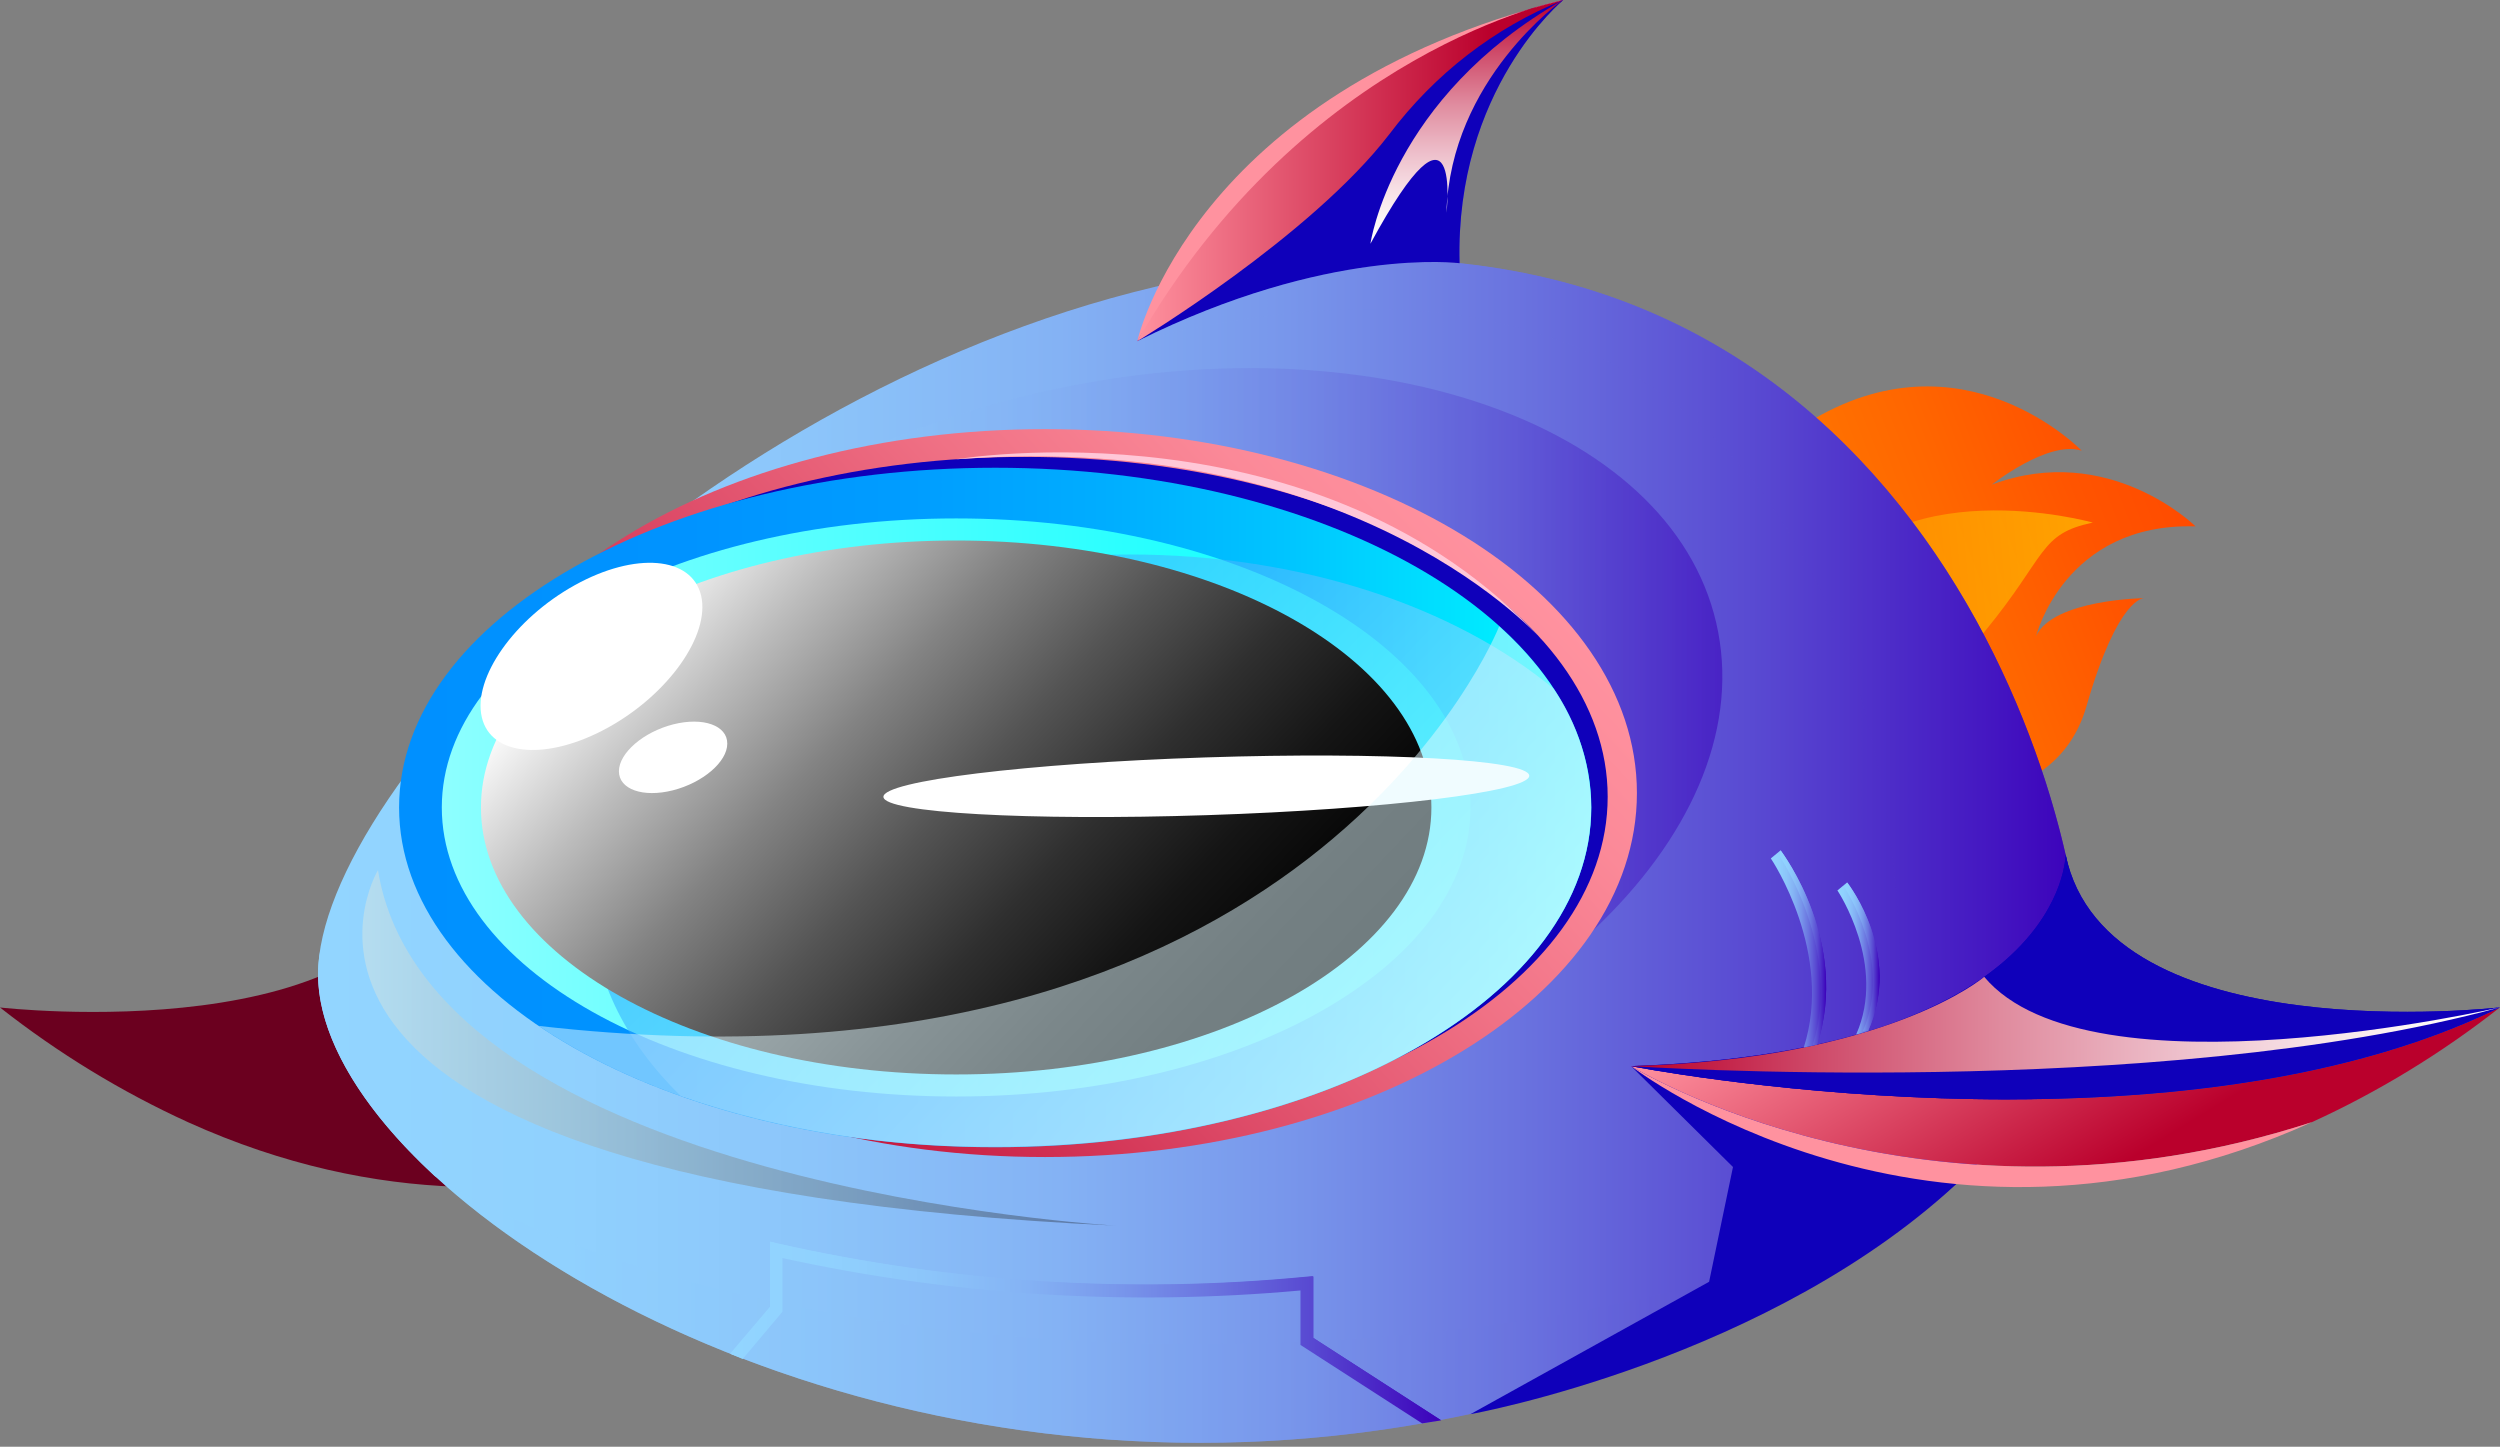 <?xml version="1.0" encoding="UTF-8"?> <svg xmlns="http://www.w3.org/2000/svg" width="629" height="364" viewBox="0 0 629 364" fill="none"><rect x="0" y="0" width="629" height="364" fill="#808080" stroke="none"/><path d="M109.327 214.994C99.028 264.903 0 253.481 0 253.481C14.664 265.008 30.544 274.697 47.322 282.354C143.948 326.045 218.685 268.235 218.685 268.235C109.027 264.364 109.327 214.994 109.327 214.994Z" fill="#6B001F"></path><path d="M482.59 200.685C482.59 200.685 516.971 205.476 524.958 177.681C532.945 149.887 539.521 150.489 539.521 150.489C539.521 150.489 516.641 150.775 512.287 160.008C512.287 160.008 519.433 131.452 552.402 132.436C552.402 132.436 530.633 110.924 501.147 121.933C501.147 121.933 515.349 110.67 523.757 113.398C523.757 113.398 493.73 82.241 454.695 106.418C415.661 130.595 482.59 200.685 482.59 200.685Z" fill="url(#paint0_linear_1534_749)"></path><path opacity="0.67" d="M461.24 168.002C461.24 168.002 483.58 178.06 499.344 158.896C515.108 139.732 512.946 134.338 526.548 131.482C526.548 131.482 475.503 117.109 456.225 150.678C436.948 184.248 461.24 168.002 461.24 168.002Z" fill="url(#paint1_linear_1534_749)"></path><path d="M523.697 245.106C523.697 292.445 424.368 363.01 301.859 363.01C179.35 363.01 80.022 292.445 80.022 245.106C80.022 197.766 181.332 93.093 301.859 69.74C475.504 36.108 523.697 197.798 523.697 245.106Z" fill="url(#paint2_linear_1534_749)"></path><g style="mix-blend-mode:multiply" opacity="0.56"><path d="M320.416 66.849L286.125 85.887C492.439 32.868 477.906 256.81 477.906 256.81C493.577 253.802 508.911 249.091 523.667 242.754C522.165 194.495 476.284 48.161 320.416 66.849Z" fill="url(#paint3_linear_1534_749)"></path></g><path style="mix-blend-mode:multiply" opacity="0.56" d="M300.648 283.418C383.07 265.967 442.011 210.285 432.296 159.049C422.581 107.812 347.889 80.424 265.466 97.874C183.043 115.325 124.102 171.007 133.817 222.243C143.533 273.48 218.225 300.868 300.648 283.418Z" fill="url(#paint4_linear_1534_749)"></path><path style="mix-blend-mode:multiply" opacity="0.56" d="M109.328 295.811C147.582 331.125 219.466 363.013 301.86 363.013C384.253 363.013 456.137 331.284 494.391 295.811C454.425 321.194 383.142 338.074 301.86 338.074C220.577 338.074 149.294 321.194 109.328 295.811Z" fill="url(#paint5_linear_1534_749)"></path><path style="mix-blend-mode:multiply" d="M523.697 245.103C523.695 243.122 523.514 241.146 523.156 239.202C515.319 278.038 419.234 308.72 301.859 308.72C184.485 308.72 88.399 278.038 80.562 239.202C80.204 241.146 80.023 243.122 80.022 245.103C80.022 260.619 90.681 278.609 109.328 295.869C149.293 321.253 220.427 338.132 301.859 338.132C383.292 338.132 454.425 321.253 494.39 295.869C512.947 278.609 523.697 260.619 523.697 245.103Z" fill="url(#paint6_linear_1534_749)"></path><g style="mix-blend-mode:multiply"><path d="M410.375 268.236L436.018 293.619L430.012 322.493L369.959 355.808C369.959 355.808 446.047 342.196 494.33 295.904C542.613 249.611 425.268 272.932 410.375 268.236Z" fill="#0F00BA"></path></g><path d="M581.708 282.324C598.473 274.659 614.342 264.97 629 253.451C545.165 294.698 410.375 268.236 410.375 268.236C410.375 268.236 484.331 314.053 581.708 282.324Z" fill="url(#paint7_linear_1534_749)"></path><path d="M629 253.453C629 253.453 529.911 264.875 519.702 214.966C519.702 214.966 519.973 264.368 410.375 268.239C410.375 268.239 545.165 294.701 629 253.453Z" fill="#0F00BA"></path><g style="mix-blend-mode:multiply"><path d="M629 253.453C629 253.453 529.911 264.875 519.702 214.966C519.702 214.966 519.973 264.368 410.375 268.239C410.375 268.239 545.165 294.701 629 253.453Z" fill="#0F00BA"></path></g><path d="M581.708 282.322C484.331 314.051 410.375 268.234 410.375 268.234C410.375 268.234 485.051 326.044 581.708 282.322Z" fill="#FF929F"></path><path style="mix-blend-mode:multiply" d="M410.375 268.235C410.375 268.235 542.493 277.087 629 253.449C629 253.449 525.618 277.341 499.224 245.771C499.224 245.771 475.203 266.521 410.375 268.235Z" fill="url(#paint8_linear_1534_749)"></path><path d="M262.915 291.111C345.168 291.111 411.848 250.114 411.848 199.541C411.848 148.969 345.168 107.972 262.915 107.972C180.662 107.972 113.982 148.969 113.982 199.541C113.982 250.114 180.662 291.111 262.915 291.111Z" fill="url(#paint9_linear_1534_749)"></path><g style="mix-blend-mode:multiply"><path d="M257.84 285.974C338.833 285.974 404.491 247.691 404.491 200.465C404.491 153.239 338.833 114.956 257.84 114.956C176.847 114.956 111.189 153.239 111.189 200.465C111.189 247.691 176.847 285.974 257.84 285.974Z" fill="#0F00BA"></path></g><path d="M250.392 288.64C333.225 288.64 400.375 250.37 400.375 203.162C400.375 155.954 333.225 117.684 250.392 117.684C167.558 117.684 100.408 155.954 100.408 203.162C100.408 250.37 167.558 288.64 250.392 288.64Z" fill="url(#paint10_linear_1534_749)"></path><path d="M240.573 275.881C312.048 275.881 369.989 243.321 369.989 203.158C369.989 162.994 312.048 130.435 240.573 130.435C169.099 130.435 111.158 162.994 111.158 203.158C111.158 243.321 169.099 275.881 240.573 275.881Z" fill="url(#paint11_linear_1534_749)"></path><path style="mix-blend-mode:multiply" opacity="0.5" d="M400.346 203.156C400.187 192.43 396.905 182.017 390.948 173.331C366.176 152.771 327.592 139.508 284.203 139.508C209.436 139.508 148.812 178.82 148.812 227.302C148.812 245.229 157.1 261.918 171.333 275.815C196.877 284.475 223.567 288.76 250.393 288.507C333.207 288.634 400.346 250.369 400.346 203.156Z" fill="url(#paint12_linear_1534_749)"></path><path style="mix-blend-mode:screen" d="M240.574 270.332C306.609 270.332 360.141 240.258 360.141 203.161C360.141 166.064 306.609 135.991 240.574 135.991C174.54 135.991 121.008 166.064 121.008 203.161C121.008 240.258 174.54 270.332 240.574 270.332Z" fill="url(#paint13_linear_1534_749)"></path><path d="M176.407 149.883C178.689 159.782 168.21 174.663 152.956 183.071C137.703 191.48 123.5 190.337 121.218 180.438C118.936 170.538 129.416 155.658 144.639 147.218C159.863 138.778 174.095 139.984 176.407 149.883Z" fill="white"></path><path d="M182.983 187.105C182.983 191.674 176.828 196.941 169.291 198.845C161.754 200.748 155.689 198.591 155.719 194.022C155.749 189.453 161.874 184.154 169.381 182.25C176.888 180.347 183.013 182.504 182.983 187.105Z" fill="white"></path><path d="M303.727 205.091C348.596 203.617 384.875 199.171 384.757 195.16C384.639 191.149 348.169 189.092 303.3 190.566C258.43 192.039 222.152 196.485 222.27 200.496C222.388 204.507 258.858 206.564 303.727 205.091Z" fill="white"></path><g style="mix-blend-mode:color-dodge" opacity="0.5"><path d="M400.347 203.163C400.347 186.379 391.849 170.768 377.196 157.569C377.196 157.569 329.153 280.265 135.541 258.118C163.046 276.774 204.272 288.641 250.393 288.641C333.207 288.641 400.347 250.376 400.347 203.163Z" fill="#E1F9FF"></path></g><path d="M240.574 115.557C240.574 115.557 332.306 100.105 388.186 161.278C388.186 161.278 342.245 107.974 240.574 115.557Z" fill="#FFC7D7"></path><path d="M286.125 85.858C286.125 85.858 314.32 19.926 393.291 0C393.291 0 366.056 22.432 367.227 66.218C367.227 66.218 334.198 61.903 286.125 85.858Z" fill="url(#paint14_linear_1534_749)"></path><g style="mix-blend-mode:multiply"><path d="M286.125 85.858C286.125 85.858 314.32 19.926 393.291 0C393.291 0 366.056 22.432 367.227 66.218C367.227 66.218 334.198 61.903 286.125 85.858Z" fill="#0F00BA"></path></g><path style="mix-blend-mode:screen" opacity="0.32" d="M95.095 218.932C95.095 218.932 47.923 297.493 280.72 308.376C280.72 308.376 108.067 298.604 95.095 218.932Z" fill="url(#paint15_linear_1534_749)"></path><path d="M286.125 85.858C286.125 85.858 329.784 59.523 349.541 33.791C360.992 18.585 376.103 6.913 393.291 0C393.291 0 321.256 14.151 286.125 85.858Z" fill="url(#paint16_linear_1534_749)"></path><path style="mix-blend-mode:multiply" d="M344.797 61.332C344.797 61.332 349.991 24.59 393.2 0C393.2 0 364.915 19.894 363.924 53.527C364.014 53.527 367.767 18.942 344.797 61.332Z" fill="url(#paint17_linear_1534_749)"></path><path d="M286.125 85.858C286.125 85.858 300.027 23.416 393.291 0C393.291 0 328.553 12.311 286.125 85.858Z" fill="#FF929F"></path><path style="mix-blend-mode:multiply" d="M357.798 358.123L327.201 338.388V324.681C283.608 328.651 239.7 325.904 196.855 316.526V330.043L186.856 341.91L183.854 340.672L193.882 328.869V312.465L195.804 312.941C239.473 322.785 284.297 325.609 328.763 321.317L330.474 321.159V336.642L362.603 357.361L357.798 358.123Z" fill="url(#paint18_linear_1534_749)"></path><path style="mix-blend-mode:multiply" d="M457.218 262.84L453.825 263.57C461.451 239.773 445.717 216.199 445.537 215.977L447.999 213.946C448.72 214.993 465.385 237.203 457.218 262.84Z" fill="url(#paint19_linear_1534_749)"></path><path style="mix-blend-mode:multiply" d="M470.008 259.414L467.005 260.303C474.752 242.82 462.441 224.227 462.291 224.037L464.753 222.006C465.354 222.863 478.596 240.123 470.008 259.414Z" fill="url(#paint20_linear_1534_749)"></path><path style="mix-blend-mode:multiply" d="M360.14 357.517L329.543 337.782L329.123 322.742C284.382 326.504 239.361 323.448 195.444 313.668L194.993 329.215L184.994 340.986L183.703 340.574L193.732 328.77V312.367L195.654 312.843C239.322 322.687 284.146 325.511 328.612 321.219L330.324 321.06V336.544L362.452 357.263L360.14 357.517Z" fill="url(#paint21_linear_1534_749)"></path><path style="mix-blend-mode:multiply" d="M457.216 262.84L456.045 262.999C463.672 239.202 447.908 215.628 447.758 215.406L447.998 213.946C448.719 214.993 465.384 237.203 457.216 262.84Z" fill="url(#paint22_linear_1534_749)"></path><path style="mix-blend-mode:multiply" d="M470.009 259.414H468.688C476.435 241.931 464.124 223.338 464.004 223.148L464.785 222.132C465.355 222.862 478.597 240.123 470.009 259.414Z" fill="url(#paint23_linear_1534_749)"></path><defs><linearGradient id="paint0_linear_1534_749" x1="548.626" y1="122.427" x2="443.555" y2="163.14" gradientUnits="userSpaceOnUse"><stop stop-color="#FF4B00"></stop><stop offset="0.22" stop-color="#FF5400"></stop><stop offset="0.5" stop-color="#FF6600"></stop><stop offset="0.67" stop-color="#FF6F00"></stop><stop offset="0.93" stop-color="#FF8700"></stop><stop offset="1" stop-color="#FF8E00"></stop></linearGradient><linearGradient id="paint1_linear_1534_749" x1="447.419" y1="153.53" x2="534.468" y2="145.845" gradientUnits="userSpaceOnUse"><stop stop-color="#FF8B00"></stop><stop offset="0.4" stop-color="#FFA300"></stop><stop offset="1" stop-color="#FFCE00"></stop></linearGradient><linearGradient id="paint2_linear_1534_749" x1="80.022" y1="214.107" x2="523.697" y2="214.107" gradientUnits="userSpaceOnUse"><stop stop-color="#92D5FF"></stop><stop offset="0.14" stop-color="#90D1FE"></stop><stop offset="0.28" stop-color="#8CC5FA"></stop><stop offset="0.42" stop-color="#84B2F4"></stop><stop offset="0.55" stop-color="#7896EB"></stop><stop offset="0.68" stop-color="#6A73DF"></stop><stop offset="0.82" stop-color="#5848D1"></stop><stop offset="0.95" stop-color="#4416C1"></stop><stop offset="1" stop-color="#3B00BA"></stop></linearGradient><linearGradient id="paint3_linear_1534_749" x1="80.021" y1="160.989" x2="523.697" y2="160.989" gradientUnits="userSpaceOnUse"><stop stop-color="#92D5FF"></stop><stop offset="0.14" stop-color="#90D1FE"></stop><stop offset="0.28" stop-color="#8CC5FA"></stop><stop offset="0.42" stop-color="#84B2F4"></stop><stop offset="0.55" stop-color="#7896EB"></stop><stop offset="0.68" stop-color="#6A73DF"></stop><stop offset="0.82" stop-color="#5848D1"></stop><stop offset="0.95" stop-color="#4416C1"></stop><stop offset="1" stop-color="#3B00BA"></stop></linearGradient><linearGradient id="paint4_linear_1534_749" x1="132.847" y1="190.57" x2="433.385" y2="190.57" gradientUnits="userSpaceOnUse"><stop stop-color="#92D5FF"></stop><stop offset="0.14" stop-color="#90D1FE"></stop><stop offset="0.28" stop-color="#8CC5FA"></stop><stop offset="0.42" stop-color="#84B2F4"></stop><stop offset="0.55" stop-color="#7896EB"></stop><stop offset="0.68" stop-color="#6A73DF"></stop><stop offset="0.82" stop-color="#5848D1"></stop><stop offset="0.95" stop-color="#4416C1"></stop><stop offset="1" stop-color="#3B00BA"></stop></linearGradient><linearGradient id="paint5_linear_1534_749" x1="80.022" y1="329.412" x2="523.697" y2="329.412" gradientUnits="userSpaceOnUse"><stop stop-color="#92D5FF"></stop><stop offset="0.14" stop-color="#90D1FE"></stop><stop offset="0.28" stop-color="#8CC5FA"></stop><stop offset="0.42" stop-color="#84B2F4"></stop><stop offset="0.55" stop-color="#7896EB"></stop><stop offset="0.68" stop-color="#6A73DF"></stop><stop offset="0.82" stop-color="#5848D1"></stop><stop offset="0.95" stop-color="#4416C1"></stop><stop offset="1" stop-color="#3B00BA"></stop></linearGradient><linearGradient id="paint6_linear_1534_749" x1="80.022" y1="288.635" x2="523.697" y2="288.635" gradientUnits="userSpaceOnUse"><stop stop-color="#92D5FF"></stop><stop offset="0.14" stop-color="#90D1FE"></stop><stop offset="0.28" stop-color="#8CC5FA"></stop><stop offset="0.42" stop-color="#84B2F4"></stop><stop offset="0.55" stop-color="#7896EB"></stop><stop offset="0.68" stop-color="#6A73DF"></stop><stop offset="0.82" stop-color="#5848D1"></stop><stop offset="0.95" stop-color="#4416C1"></stop><stop offset="1" stop-color="#3B00BA"></stop></linearGradient><linearGradient id="paint7_linear_1534_749" x1="495.411" y1="216.391" x2="548.969" y2="304.197" gradientUnits="userSpaceOnUse"><stop stop-color="#FF929F"></stop><stop offset="0.83" stop-color="#BA002C"></stop></linearGradient><linearGradient id="paint8_linear_1534_749" x1="410.375" y1="257.827" x2="629" y2="257.827" gradientUnits="userSpaceOnUse"><stop stop-color="#BA002C"></stop><stop offset="0.22" stop-color="#CF4C6B"></stop><stop offset="0.43" stop-color="#E08C9F"></stop><stop offset="0.62" stop-color="#EDBDC9"></stop><stop offset="0.78" stop-color="#F7E1E6"></stop><stop offset="0.91" stop-color="#FDF7F8"></stop><stop offset="1" stop-color="white"></stop></linearGradient><linearGradient id="paint9_linear_1534_749" x1="349.092" y1="108.479" x2="167.245" y2="280.571" gradientUnits="userSpaceOnUse"><stop stop-color="#FF929F"></stop><stop offset="0.13" stop-color="#FB8998"></stop><stop offset="0.33" stop-color="#F07185"></stop><stop offset="0.59" stop-color="#DD4A67"></stop><stop offset="0.89" stop-color="#C4153C"></stop><stop offset="1" stop-color="#BA002C"></stop></linearGradient><linearGradient id="paint10_linear_1534_749" x1="100.408" y1="203.162" x2="400.345" y2="203.162" gradientUnits="userSpaceOnUse"><stop stop-color="#0090FF"></stop><stop offset="0.24" stop-color="#0093FF"></stop><stop offset="0.43" stop-color="#009DFF"></stop><stop offset="0.59" stop-color="#00ADFF"></stop><stop offset="0.74" stop-color="#00C4FF"></stop><stop offset="0.88" stop-color="#00E1FF"></stop><stop offset="1" stop-color="#00FFFF"></stop></linearGradient><linearGradient id="paint11_linear_1534_749" x1="111.158" y1="203.158" x2="370.019" y2="203.158" gradientUnits="userSpaceOnUse"><stop stop-color="#8DFFFF"></stop><stop offset="0.28" stop-color="#62FFFF"></stop><stop offset="0.77" stop-color="#1CFFFF"></stop><stop offset="1" stop-color="#00FFFF"></stop></linearGradient><linearGradient id="paint12_linear_1534_749" x1="204.512" y1="143.633" x2="361.682" y2="292.401" gradientUnits="userSpaceOnUse"><stop stop-color="#0090FF"></stop><stop offset="0.24" stop-color="#38A8FF"></stop><stop offset="0.78" stop-color="#C4E5FF"></stop><stop offset="1" stop-color="white"></stop></linearGradient><linearGradient id="paint13_linear_1534_749" x1="172.864" y1="131.613" x2="315.774" y2="266.826" gradientUnits="userSpaceOnUse"><stop stop-color="#FEFEFE"></stop><stop offset="0.17" stop-color="#BCBCBC"></stop><stop offset="0.33" stop-color="#838383"></stop><stop offset="0.49" stop-color="#545454"></stop><stop offset="0.64" stop-color="#2F2F2F"></stop><stop offset="0.78" stop-color="#151515"></stop><stop offset="0.9" stop-color="#060606"></stop><stop offset="1"></stop></linearGradient><linearGradient id="paint14_linear_1534_749" x1="286.125" y1="42.929" x2="393.291" y2="42.929" gradientUnits="userSpaceOnUse"><stop stop-color="#92D5FF"></stop><stop offset="0.14" stop-color="#90D1FE"></stop><stop offset="0.28" stop-color="#8CC5FA"></stop><stop offset="0.42" stop-color="#84B2F4"></stop><stop offset="0.55" stop-color="#7896EB"></stop><stop offset="0.68" stop-color="#6A73DF"></stop><stop offset="0.82" stop-color="#5848D1"></stop><stop offset="0.95" stop-color="#4416C1"></stop><stop offset="1" stop-color="#3B00BA"></stop></linearGradient><linearGradient id="paint15_linear_1534_749" x1="91.192" y1="263.638" x2="280.72" y2="263.638" gradientUnits="userSpaceOnUse"><stop stop-color="#FFF0D2"></stop><stop offset="0.4" stop-color="#938B79"></stop><stop offset="0.82" stop-color="#2A2823"></stop><stop offset="1"></stop></linearGradient><linearGradient id="paint16_linear_1534_749" x1="286.125" y1="42.929" x2="393.291" y2="42.929" gradientUnits="userSpaceOnUse"><stop stop-color="#FF929F"></stop><stop offset="0.83" stop-color="#BA002C"></stop></linearGradient><linearGradient id="paint17_linear_1534_749" x1="369.089" y1="0" x2="369.089" y2="61.332" gradientUnits="userSpaceOnUse"><stop stop-color="#BA002C"></stop><stop offset="0.22" stop-color="#CF4C6B"></stop><stop offset="0.43" stop-color="#E08C9F"></stop><stop offset="0.62" stop-color="#EDBDC9"></stop><stop offset="0.78" stop-color="#F7E1E6"></stop><stop offset="0.91" stop-color="#FDF7F8"></stop><stop offset="1" stop-color="white"></stop></linearGradient><linearGradient id="paint18_linear_1534_749" x1="183.703" y1="335.246" x2="362.453" y2="335.246" gradientUnits="userSpaceOnUse"><stop stop-color="#92D5FF"></stop><stop offset="0.14" stop-color="#90D1FE"></stop><stop offset="0.28" stop-color="#8CC5FA"></stop><stop offset="0.42" stop-color="#84B2F4"></stop><stop offset="0.55" stop-color="#7896EB"></stop><stop offset="0.68" stop-color="#6A73DF"></stop><stop offset="0.82" stop-color="#5848D1"></stop><stop offset="0.95" stop-color="#4416C1"></stop><stop offset="1" stop-color="#3B00BA"></stop></linearGradient><linearGradient id="paint19_linear_1534_749" x1="445.537" y1="238.758" x2="459.47" y2="238.758" gradientUnits="userSpaceOnUse"><stop stop-color="#92D5FF"></stop><stop offset="0.14" stop-color="#90D1FE"></stop><stop offset="0.28" stop-color="#8CC5FA"></stop><stop offset="0.42" stop-color="#84B2F4"></stop><stop offset="0.55" stop-color="#7896EB"></stop><stop offset="0.68" stop-color="#6A73DF"></stop><stop offset="0.82" stop-color="#5848D1"></stop><stop offset="0.95" stop-color="#4416C1"></stop><stop offset="1" stop-color="#3B00BA"></stop></linearGradient><linearGradient id="paint20_linear_1534_749" x1="462.321" y1="241.234" x2="472.89" y2="241.234" gradientUnits="userSpaceOnUse"><stop stop-color="#92D5FF"></stop><stop offset="0.14" stop-color="#90D1FE"></stop><stop offset="0.28" stop-color="#8CC5FA"></stop><stop offset="0.42" stop-color="#84B2F4"></stop><stop offset="0.55" stop-color="#7896EB"></stop><stop offset="0.68" stop-color="#6A73DF"></stop><stop offset="0.82" stop-color="#5848D1"></stop><stop offset="0.95" stop-color="#4416C1"></stop><stop offset="1" stop-color="#3B00BA"></stop></linearGradient><linearGradient id="paint21_linear_1534_749" x1="183.703" y1="334.926" x2="362.452" y2="334.926" gradientUnits="userSpaceOnUse"><stop stop-color="#92D5FF"></stop><stop offset="0.14" stop-color="#90D1FE"></stop><stop offset="0.28" stop-color="#8CC5FA"></stop><stop offset="0.42" stop-color="#84B2F4"></stop><stop offset="0.55" stop-color="#7896EB"></stop><stop offset="0.68" stop-color="#6A73DF"></stop><stop offset="0.82" stop-color="#5848D1"></stop><stop offset="0.95" stop-color="#4416C1"></stop><stop offset="1" stop-color="#3B00BA"></stop></linearGradient><linearGradient id="paint22_linear_1534_749" x1="447.758" y1="238.472" x2="459.468" y2="238.472" gradientUnits="userSpaceOnUse"><stop stop-color="#92D5FF"></stop><stop offset="0.14" stop-color="#90D1FE"></stop><stop offset="0.28" stop-color="#8CC5FA"></stop><stop offset="0.42" stop-color="#84B2F4"></stop><stop offset="0.55" stop-color="#7896EB"></stop><stop offset="0.68" stop-color="#6A73DF"></stop><stop offset="0.82" stop-color="#5848D1"></stop><stop offset="0.95" stop-color="#4416C1"></stop><stop offset="1" stop-color="#3B00BA"></stop></linearGradient><linearGradient id="paint23_linear_1534_749" x1="464.004" y1="240.789" x2="472.892" y2="240.789" gradientUnits="userSpaceOnUse"><stop stop-color="#92D5FF"></stop><stop offset="0.14" stop-color="#90D1FE"></stop><stop offset="0.28" stop-color="#8CC5FA"></stop><stop offset="0.42" stop-color="#84B2F4"></stop><stop offset="0.55" stop-color="#7896EB"></stop><stop offset="0.68" stop-color="#6A73DF"></stop><stop offset="0.82" stop-color="#5848D1"></stop><stop offset="0.95" stop-color="#4416C1"></stop><stop offset="1" stop-color="#3B00BA"></stop></linearGradient></defs></svg> 